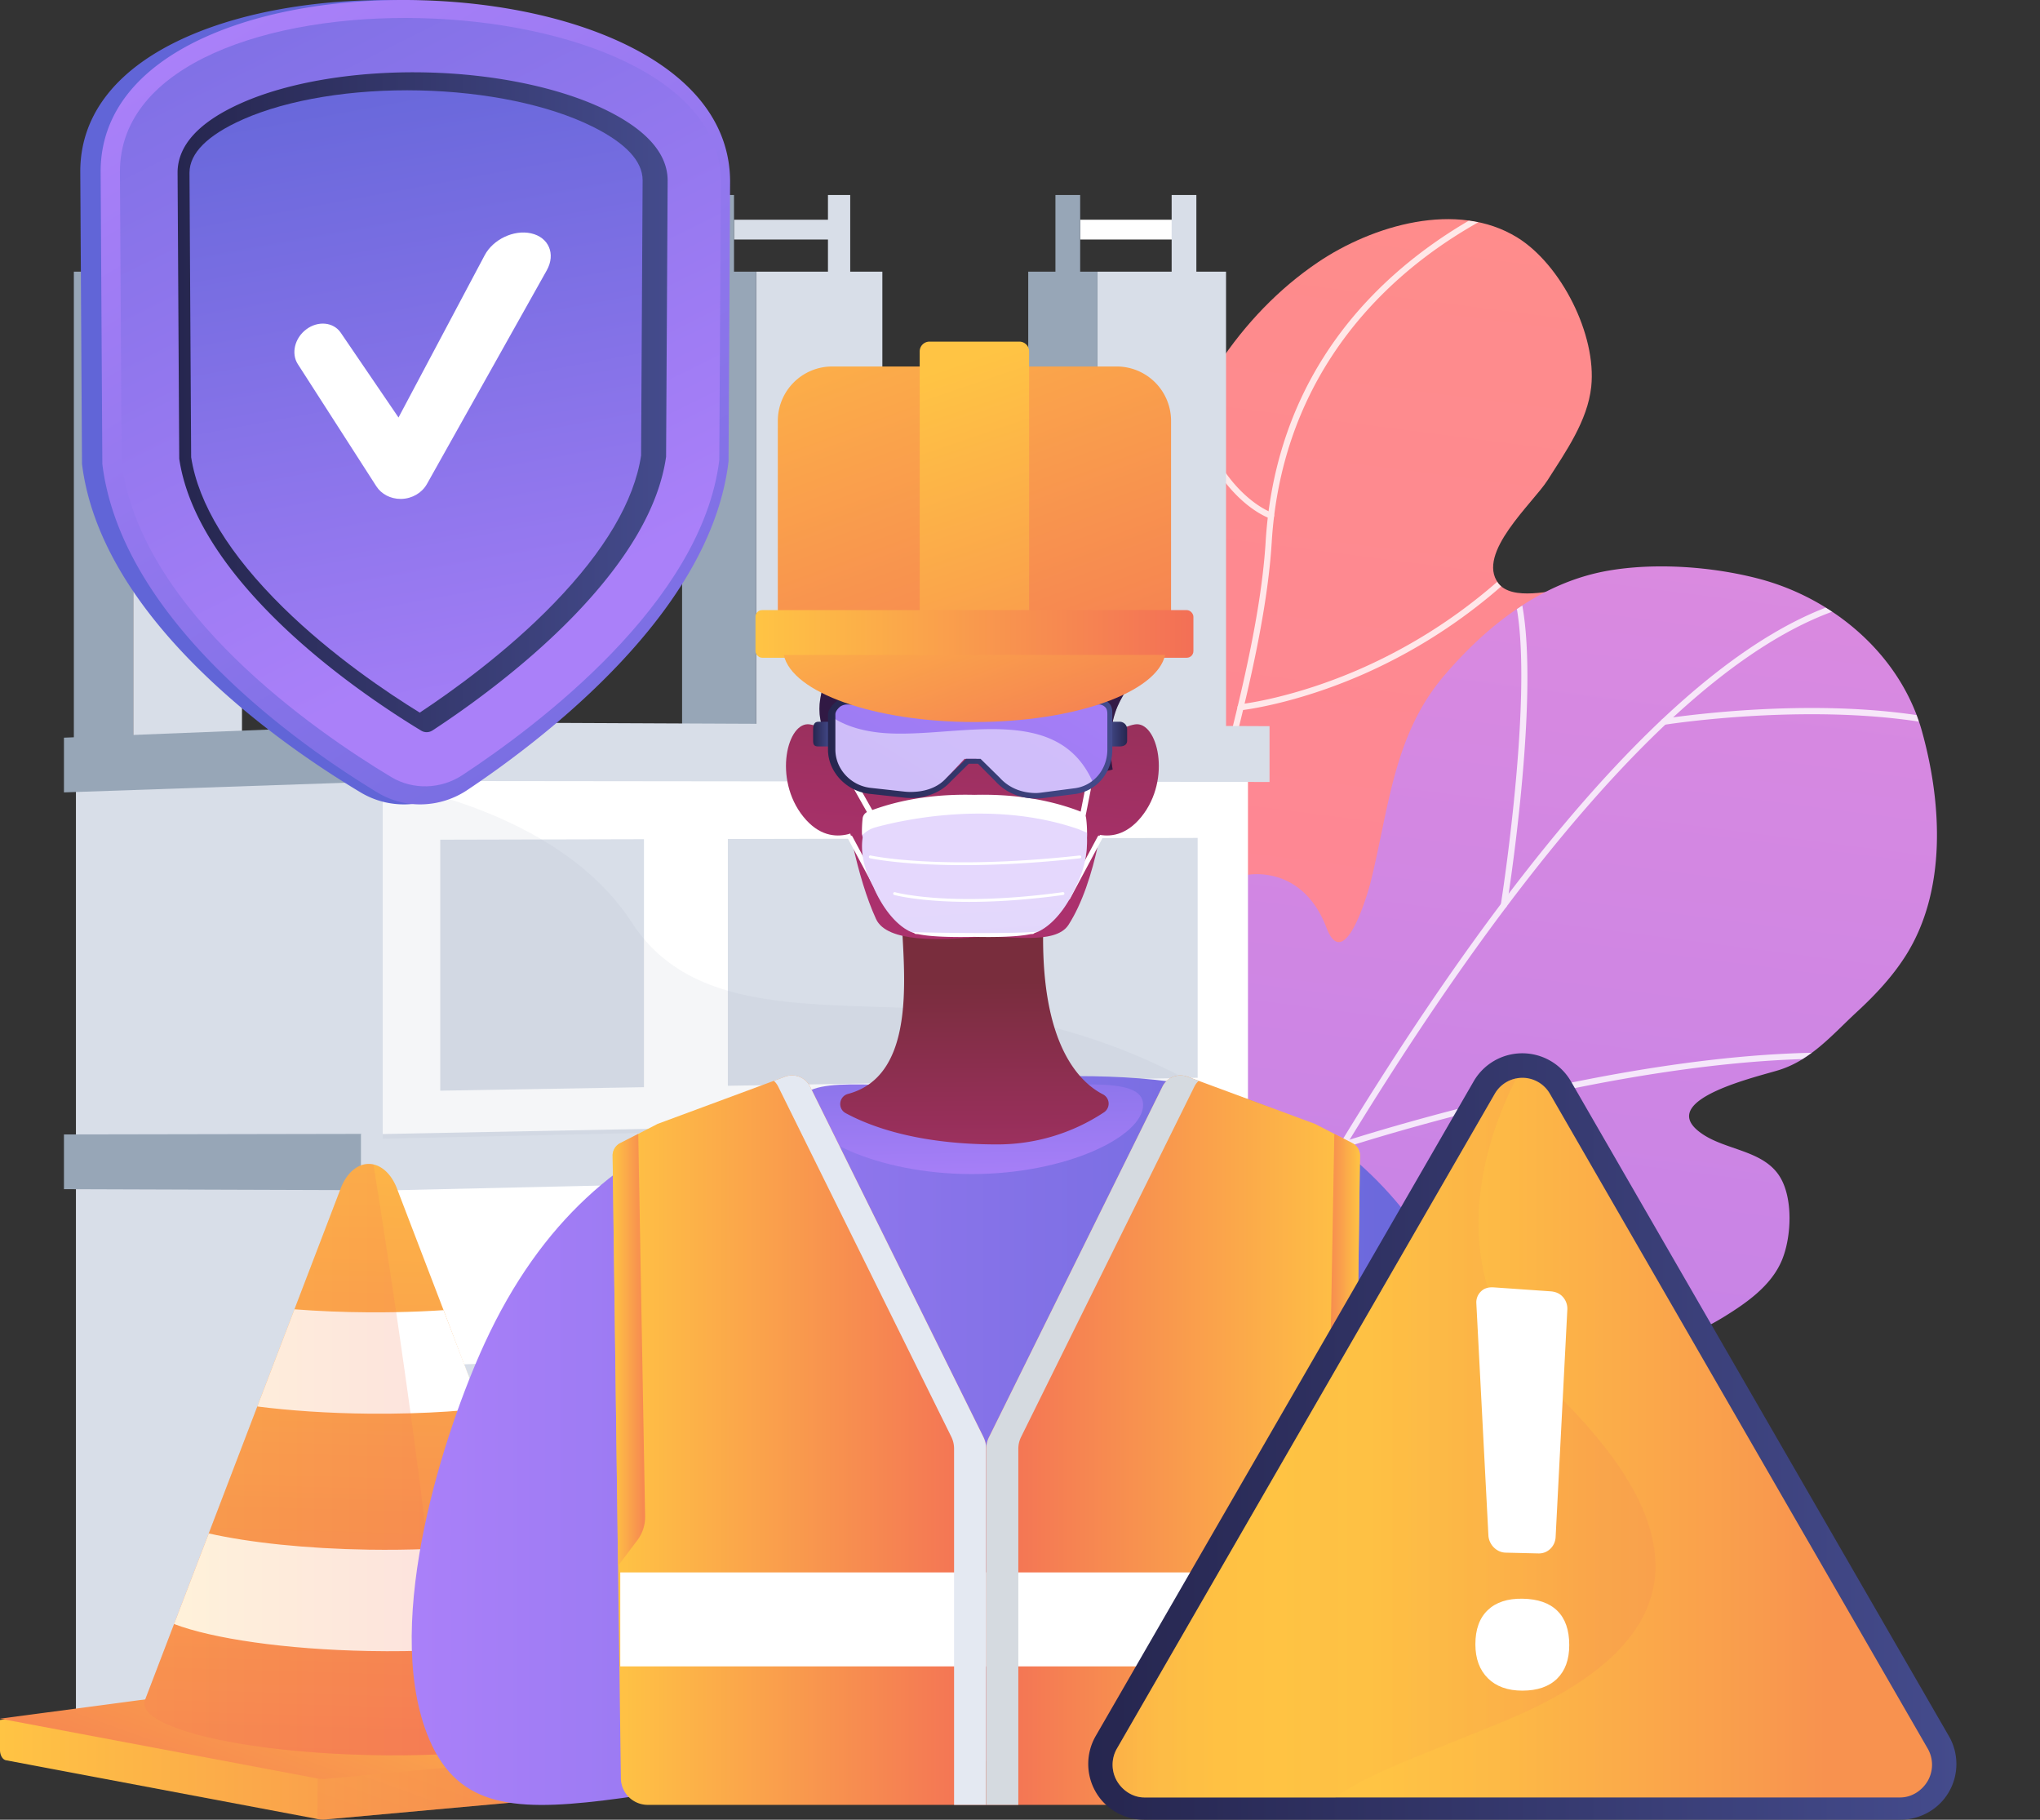 <svg xmlns="http://www.w3.org/2000/svg" xmlns:xlink="http://www.w3.org/1999/xlink" viewBox="0 0 2983.36 2660.73"><rect x="0" y="0" width="2983.36" height="2660.73" fill="#333333" stroke="none"/><defs><style>.cls-1{fill:url(#linear-gradient);}.cls-2{fill:url(#linear-gradient-2);}.cls-3{isolation:isolate;}.cls-4{clip-path:url(#clip-path);}.cls-5{opacity:0.8;}.cls-39,.cls-43,.cls-5{mix-blend-mode:soft-light;}.cls-43,.cls-6{fill:#fff;}.cls-7{clip-path:url(#clip-path-2);}.cls-8{fill:#d8dee8;}.cls-10,.cls-9{fill:#97a6b7;}.cls-10{opacity:0.1;}.cls-10,.cls-15,.cls-18,.cls-31,.cls-34,.cls-36,.cls-51{mix-blend-mode:multiply;}.cls-11{fill:#e4e9f2;}.cls-12{fill:url(#linear-gradient-5);}.cls-13{fill:url(#linear-gradient-6);}.cls-14{fill:url(#linear-gradient-7);}.cls-15,.cls-31,.cls-38,.cls-51{opacity:0.3;}.cls-15{fill:url(#linear-gradient-8);}.cls-16{fill:url(#linear-gradient-9);}.cls-17{fill:url(#linear-gradient-10);}.cls-18{opacity:0.2;fill:url(#linear-gradient-11);}.cls-19{fill:url(#linear-gradient-12);}.cls-20{fill:url(#linear-gradient-13);}.cls-21{fill:url(#linear-gradient-14);}.cls-22{fill:url(#linear-gradient-15);}.cls-23{fill:url(#linear-gradient-16);}.cls-24{fill:url(#linear-gradient-17);}.cls-25{fill:url(#linear-gradient-18);}.cls-26{fill:url(#linear-gradient-19);}.cls-27{fill:url(#linear-gradient-20);}.cls-28{fill:url(#linear-gradient-21);}.cls-29{fill:url(#linear-gradient-22);}.cls-30{fill:url(#linear-gradient-23);}.cls-32{fill:url(#linear-gradient-24);}.cls-33{fill:url(#linear-gradient-25);}.cls-34,.cls-36{opacity:0.7;}.cls-34{fill:url(#linear-gradient-26);}.cls-35{fill:url(#linear-gradient-27);}.cls-36{fill:url(#linear-gradient-28);}.cls-37{fill:#d5dae0;}.cls-38{fill:url(#linear-gradient-29);}.cls-40{fill:url(#linear-gradient-30);}.cls-41{fill:url(#linear-gradient-31);}.cls-42{fill:url(#linear-gradient-32);}.cls-43{opacity:0.5;}.cls-44{fill:url(#linear-gradient-33);}.cls-45{fill:url(#linear-gradient-34);}.cls-46{fill:url(#linear-gradient-35);}.cls-47{fill:url(#linear-gradient-36);}.cls-48{fill:url(#linear-gradient-37);}.cls-49{fill:url(#linear-gradient-38);}.cls-50{fill:url(#linear-gradient-39);}.cls-51{fill:url(#linear-gradient-40);}</style><linearGradient id="linear-gradient" x1="892.01" y1="-867.62" x2="83.44" y2="5392.22" gradientUnits="userSpaceOnUse"><stop offset="0" stop-color="#ff9085"/><stop offset="1" stop-color="#fb6fbb"/></linearGradient><linearGradient id="linear-gradient-2" x1="1132.87" y1="-181.65" x2="531.42" y2="4474.67" gradientUnits="userSpaceOnUse"><stop offset="0" stop-color="#e38ddd"/><stop offset="1" stop-color="#9571f6"/></linearGradient><clipPath id="clip-path" transform="translate(1256.54 447.56)"><path class="cls-1" d="M1067.09,410.26c-9.8.87-19.16,1.88-27.71,2.71-26.52,2.58-84.68,18.68-104.72-7.74-33.06-43.58,50.92-117.5,72.06-150.7,26.15-41.08,58.56-86.81,63.81-136.69,8-75.87-44-178.5-108.11-218.12C874-154.93,750.36-117.74,670.87-64.09,555.72,13.64,474.81,141.84,442,275.75c-35.39,144.34,13.42,293.75-.57,440-22,229.94-347.88-63-284.19,541.64,14.06,133.48,37,279.5,112,393.91,31.1,47.45,93.27,113.37,155.24,109.57,87.87-5.4,83.94-129.7,111.2-187.09,31.86-67.07,87.46-120.07,149.23-159.71,78.58-50.42,169.68-95.51,200.91-190.71,20.28-61.82-10.24-125.48-49.3-173.57C815,1023.33,769.07,993,776,954c5.7-32.39,51.21-56.19,74.95-73.26,73-52.52,144-109.11,208.85-171.4,58.25-55.91,156.77-140.71,148.79-231.56C1202.12,404.64,1126.58,405,1067.09,410.26Z"/></clipPath><clipPath id="clip-path-2" transform="translate(1256.54 447.56)"><path class="cls-2" d="M1554.33,622.14c-30.75-110.79-128.08-194.7-239.44-223.67-67.8-17.64-150.57-23.6-219.72-11.57C997.91,403.83,917.62,467.28,855,540.82c-73.53,86.4-80.41,193.48-106.7,299.85-5.15,20.85-39.14,135.68-64.88,68.38-35.89-93.84-115.94-77.29-116-77.29-62.63,13-110.77,58.94-133.92,116.82C371.73,1103.16,390.85,1304,403.93,1466c6.16,76.22,15.64,152,26.94,227.59a48.22,48.22,0,0,0,84.33,24.26c12.78-14.93,26.16-28.63,38.55-40.68,119.16-116,305.74-133.13,463.17-140.07,91.92-4,167.65-9.89,247.74-59.25,33.28-20.51,69.45-45.7,84.88-83.18,14-33.9,16.67-92-4.35-123.49-26.18-39.27-84.32-36.8-118.93-65.72-55.92-46.74,90.34-79.27,119.8-88.74,47-15.1,78.11-52.55,113.29-85,26.88-24.81,52.15-51.81,71.66-82.88C1590.59,853.87,1583.27,726.45,1554.33,622.14Z"/></clipPath><linearGradient id="linear-gradient-5" x1="987.33" y1="2408.25" x2="1432.48" y2="2408.25" gradientUnits="userSpaceOnUse"><stop offset="0.49" stop-color="#ebeff2"/><stop offset="1" stop-color="#fff"/></linearGradient><linearGradient id="linear-gradient-6" x1="913.72" y1="2495.52" x2="1502.58" y2="2495.52" xlink:href="#linear-gradient-5"/><linearGradient id="linear-gradient-7" x1="-1256.54" y1="2095.8" x2="-115.88" y2="2095.8" gradientUnits="userSpaceOnUse"><stop offset="0" stop-color="#ffc444"/><stop offset="1" stop-color="#f36f56"/></linearGradient><linearGradient id="linear-gradient-8" x1="-404.62" y1="1927.19" x2="-597.41" y2="2458.57" gradientUnits="userSpaceOnUse"><stop offset="0" stop-color="#ffc444"/><stop offset="0.59" stop-color="#f8924f"/><stop offset="1" stop-color="#f36f56"/></linearGradient><linearGradient id="linear-gradient-9" x1="-603.79" y1="1851.38" x2="-808.01" y2="2414.27" xlink:href="#linear-gradient-8"/><linearGradient id="linear-gradient-10" x1="-682.08" y1="1005.96" x2="-723.59" y2="2357.62" xlink:href="#linear-gradient-7"/><linearGradient id="linear-gradient-11" x1="-1045.39" y1="1686.65" x2="-609.77" y2="1686.65" xlink:href="#linear-gradient-7"/><linearGradient id="linear-gradient-12" x1="-125.55" y1="-479.86" x2="-394.42" y2="-221.43" gradientUnits="userSpaceOnUse"><stop offset="0" stop-color="#aa80f9"/><stop offset="1" stop-color="#6165d7"/></linearGradient><linearGradient id="linear-gradient-13" x1="-924.68" y1="-420.97" x2="-10.72" y2="1073.87" xlink:href="#linear-gradient-12"/><linearGradient id="linear-gradient-14" x1="-440.04" y1="430.13" x2="-1182.31" y2="-1062.42" xlink:href="#linear-gradient-12"/><linearGradient id="linear-gradient-15" x1="-996.91" y1="140.58" x2="-280.21" y2="140.58" gradientUnits="userSpaceOnUse"><stop offset="0" stop-color="#26264f"/><stop offset="1" stop-color="#444b8c"/></linearGradient><linearGradient id="linear-gradient-16" x1="-523.46" y1="689.27" x2="-730.39" y2="-438.5" xlink:href="#linear-gradient-12"/><linearGradient id="linear-gradient-17" x1="-654.47" y1="1658.75" x2="1016.49" y2="1658.75" xlink:href="#linear-gradient-12"/><linearGradient id="linear-gradient-18" x1="166.51" y1="1288.89" x2="160.13" y2="900" xlink:href="#linear-gradient-12"/><linearGradient id="linear-gradient-19" x1="169.53" y1="1329.14" x2="167.4" y2="988.97" gradientUnits="userSpaceOnUse"><stop offset="0" stop-color="#ab316d"/><stop offset="1" stop-color="#792d3d"/></linearGradient><linearGradient id="linear-gradient-20" x1="141.32" y1="842.37" x2="196.58" y2="177.21" xlink:href="#linear-gradient-19"/><linearGradient id="linear-gradient-21" x1="-55.5" y1="826.02" x2="-0.25" y2="160.86" xlink:href="#linear-gradient-19"/><linearGradient id="linear-gradient-22" x1="365.12" y1="860.96" x2="420.37" y2="195.8" xlink:href="#linear-gradient-19"/><linearGradient id="linear-gradient-23" x1="126.72" y1="521.67" x2="273.35" y2="66.89" gradientUnits="userSpaceOnUse"><stop offset="0" stop-color="#311944"/><stop offset="1" stop-color="#6b3976"/></linearGradient><linearGradient id="linear-gradient-24" x1="126.73" y1="521.67" x2="273.36" y2="66.9" xlink:href="#linear-gradient-23"/><linearGradient id="linear-gradient-25" x1="-360.62" y1="1658.18" x2="185.71" y2="1658.18" xlink:href="#linear-gradient-7"/><linearGradient id="linear-gradient-26" x1="-360.62" y1="1526.18" x2="-313.11" y2="1526.18" xlink:href="#linear-gradient-7"/><linearGradient id="linear-gradient-27" x1="2150.2" y1="1658.18" x2="2696.78" y2="1658.18" gradientTransform="matrix(-1, 0, 0, 1, 2882.49, 0)" xlink:href="#linear-gradient-7"/><linearGradient id="linear-gradient-28" x1="2150.2" y1="1526.18" x2="2197.71" y2="1526.18" gradientTransform="matrix(-1, 0, 0, 1, 2882.49, 0)" xlink:href="#linear-gradient-7"/><linearGradient id="linear-gradient-29" x1="208.77" y1="1409.44" x2="172.93" y2="848.47" gradientUnits="userSpaceOnUse"><stop offset="0" stop-color="#6165d7"/><stop offset="1" stop-color="#aa80f9"/></linearGradient><linearGradient id="linear-gradient-30" x1="-67.39" y1="625.82" x2="-42.08" y2="625.82" xlink:href="#linear-gradient-15"/><linearGradient id="linear-gradient-31" x1="-153.36" y1="625.82" x2="-124.44" y2="625.82" gradientTransform="matrix(-1, 0, 0, 1, 238.45, 0)" xlink:href="#linear-gradient-15"/><linearGradient id="linear-gradient-32" x1="317.56" y1="367.61" x2="-852.75" y2="2335.48" xlink:href="#linear-gradient-12"/><linearGradient id="linear-gradient-33" x1="-45.7" y1="646.95" x2="370.12" y2="646.95" xlink:href="#linear-gradient-15"/><linearGradient id="linear-gradient-34" x1="1229.42" y1="221.31" x2="1603.92" y2="1230.82" xlink:href="#linear-gradient-7"/><linearGradient id="linear-gradient-35" x1="1369.51" y1="540.77" x2="1656.05" y2="1382.03" xlink:href="#linear-gradient-7"/><linearGradient id="linear-gradient-36" x1="1104.83" y1="926.92" x2="1745.27" y2="926.92" xlink:href="#linear-gradient-7"/><linearGradient id="linear-gradient-37" x1="90.54" y1="300.51" x2="256.53" y2="747.96" xlink:href="#linear-gradient-7"/><linearGradient id="linear-gradient-38" x1="334.94" y1="1652.85" x2="1604.55" y2="1652.85" xlink:href="#linear-gradient-15"/><linearGradient id="linear-gradient-39" x1="370.54" y1="1654.46" x2="1568.95" y2="1654.46" gradientUnits="userSpaceOnUse"><stop offset="0" stop-color="#fcb148"/><stop offset="0.05" stop-color="#fdba46"/><stop offset="0.14" stop-color="#ffc244"/><stop offset="0.32" stop-color="#ffc444"/><stop offset="0.48" stop-color="#fdb946"/><stop offset="0.78" stop-color="#f99c4d"/><stop offset="0.87" stop-color="#f8924f"/><stop offset="1" stop-color="#f8924f"/></linearGradient><linearGradient id="linear-gradient-40" x1="370.54" y1="1654.93" x2="1164.49" y2="1654.93" xlink:href="#linear-gradient-39"/></defs><title>ingenieur</title><g class="cls-3"><g id="Illustration"><path class="cls-1" d="M1067.09,410.26c-9.8.87-19.16,1.88-27.71,2.71-26.52,2.58-84.68,18.68-104.72-7.74-33.06-43.58,50.92-117.5,72.06-150.7,26.15-41.08,58.56-86.81,63.81-136.69,8-75.87-44-178.5-108.11-218.12C874-154.93,750.36-117.74,670.87-64.09,555.72,13.64,474.81,141.84,442,275.75c-35.39,144.34,13.42,293.75-.57,440-22,229.94-347.88-63-284.19,541.64,14.06,133.48,37,279.5,112,393.91,31.1,47.45,93.27,113.37,155.24,109.57,87.87-5.4,83.94-129.7,111.2-187.09,31.86-67.07,87.46-120.07,149.23-159.71,78.58-50.42,169.68-95.51,200.91-190.71,20.28-61.82-10.24-125.48-49.3-173.57C815,1023.33,769.07,993,776,954c5.7-32.39,51.21-56.19,74.95-73.26,73-52.52,144-109.11,208.85-171.4,58.25-55.91,156.77-140.71,148.79-231.56C1202.12,404.64,1126.58,405,1067.09,410.26Z" transform="translate(1256.54 447.56)"/><g class="cls-4"><g class="cls-5"><path class="cls-6" d="M598.81,1918.86a4.42,4.42,0,0,1-2.58-.83c-150-107.12-220.56-270.69-215.78-500,4.16-199.94,62.77-416.89,119.45-626.69C544.53,626.09,586.69,470,594.37,344.69c6.15-100.43,34.82-191.52,85.23-270.76C719.91,10.57,774.12-45.35,840.71-92.29c113.28-79.83,224.85-106.33,226-106.59a4.46,4.46,0,0,1,5.35,3.34,4.47,4.47,0,0,1-3.34,5.35c-1.1.25-111.23,26.45-223.1,105.37C742.61-12.16,617,121.42,603.27,345.23c-7.73,126.25-50,282.73-94.76,448.4C397,1206.5,270.56,1674.45,601.41,1910.77a4.46,4.46,0,0,1-2.6,8.09Z" transform="translate(1256.54 447.56)"/><path class="cls-6" d="M602.36,310.79a4.36,4.36,0,0,1-1.37-.22c-1.2-.39-29.74-9.9-61-47-28.48-33.85-64.71-98.31-75.57-213.08a4.46,4.46,0,0,1,8.88-.84c10.59,112,45.56,174.71,73,207.6C576,292.69,603.46,302,603.74,302.08a4.47,4.47,0,0,1-1.38,8.71Z" transform="translate(1256.54 447.56)"/><path class="cls-6" d="M557.76,591a4.46,4.46,0,0,1-.44-8.9c.76-.07,77.26-8.3,177.51-52.54a782.13,782.13,0,0,0,329.17-274,4.46,4.46,0,0,1,7.36,5A791.18,791.18,0,0,1,738.1,537.89C636.62,582.61,559,590.92,558.22,591Z" transform="translate(1256.54 447.56)"/><path class="cls-6" d="M396.81,1274.78a4.51,4.51,0,0,1-1.48-.25c-3.11-1.1-76.75-27.67-137.6-102.11-35.75-43.74-59.41-94.92-70.34-152.12C173.77,949,180,868.17,206,780a4.46,4.46,0,0,1,8.56,2.52c-57.74,196-4.78,317,49.81,383.91,59.24,72.66,133.18,99.4,133.92,99.67a4.46,4.46,0,0,1-1.48,8.66Z" transform="translate(1256.54 447.56)"/><path class="cls-6" d="M422.75,1124.29a4.46,4.46,0,0,1-.58-8.88c3.57-.47,357.54-48.55,444.28-182.49a4.45,4.45,0,1,1,7.48,4.84c-37.46,57.85-124.79,106.83-259.55,145.58-99.92,28.73-190.14,40.8-191,40.91A4,4,0,0,1,422.75,1124.29Z" transform="translate(1256.54 447.56)"/></g></g><path class="cls-2" d="M1554.33,622.14c-30.75-110.79-128.08-194.7-239.44-223.67-67.8-17.64-150.57-23.6-219.72-11.57C997.91,403.83,917.62,467.28,855,540.82c-73.53,86.4-80.41,193.48-106.7,299.85-5.15,20.85-39.14,135.68-64.88,68.38-35.89-93.84-115.94-77.29-116-77.29-62.63,13-110.77,58.94-133.92,116.82C371.73,1103.16,390.85,1304,403.93,1466c6.16,76.22,15.64,152,26.94,227.59a48.22,48.22,0,0,0,84.33,24.26c12.78-14.93,26.16-28.63,38.55-40.68,119.16-116,305.74-133.13,463.17-140.07,91.92-4,167.65-9.89,247.74-59.25,33.28-20.51,69.45-45.7,84.88-83.18,14-33.9,16.67-92-4.35-123.49-26.18-39.27-84.32-36.8-118.93-65.72-55.92-46.74,90.34-79.27,119.8-88.74,47-15.1,78.11-52.55,113.29-85,26.88-24.81,52.15-51.81,71.66-82.88C1590.59,853.87,1583.27,726.45,1554.33,622.14Z" transform="translate(1256.54 447.56)"/><g class="cls-7"><g class="cls-5"><path class="cls-6" d="M412.41,1772.63a4.45,4.45,0,0,1-4-6.36c1.47-3.11,149-314.88,352.65-634.42C880.69,944.09,996,790.39,1103.87,675c135.2-144.65,259.08-229.26,368.22-251.47a4.45,4.45,0,1,1,1.78,8.73c-107.29,21.84-229.58,105.56-363.49,248.83-107.45,115-222.46,268.24-341.83,455.55C565.22,1455.71,417.91,1767,416.45,1770.08A4.46,4.46,0,0,1,412.41,1772.63Z" transform="translate(1256.54 447.56)"/><path class="cls-6" d="M942.7,880.45a4.34,4.34,0,0,1-.71-.06,4.46,4.46,0,0,1-3.7-5.11c.67-4.2,66.38-421.27,1.14-491.64a4.46,4.46,0,1,1,6.54-6.06c68.16,73.53,3.9,481.77,1.13,499.11A4.47,4.47,0,0,1,942.7,880.45Z" transform="translate(1256.54 447.56)"/><path class="cls-6" d="M1722.36,664.51a4.44,4.44,0,0,1-2.36-.68c-174.9-109.31-538.76-52.23-542.42-51.64a4.46,4.46,0,0,1-1.42-8.8c.92-.15,93.43-14.87,206.54-15.73,104.66-.82,249,10.46,342,68.61a4.46,4.46,0,0,1-2.37,8.24Z" transform="translate(1256.54 447.56)"/><path class="cls-6" d="M559.2,1487.89a4.47,4.47,0,0,1-4.34-5.47c47.73-206.29-131.26-507.05-133.07-510.06a4.46,4.46,0,1,1,7.64-4.6c.46.76,46.22,77.23,85.39,178.46,36.25,93.68,74.13,228.4,48.72,338.21A4.46,4.46,0,0,1,559.2,1487.89Z" transform="translate(1256.54 447.56)"/><path class="cls-6" d="M707.19,1231.2a4.46,4.46,0,0,1-1.4-8.69c1.6-.53,162.17-53.19,356.63-91.34,179.81-35.27,426.26-65,579.26-6.26a4.46,4.46,0,1,1-3.19,8.32c-151-58-395.7-28.36-574.35,6.69-193.92,38-354,90.53-355.55,91.06A4.59,4.59,0,0,1,707.19,1231.2Z" transform="translate(1256.54 447.56)"/></g></g><rect class="cls-6" x="509.37" y="321.29" width="191.64" height="28.93"/><rect class="cls-6" x="158.64" y="321.29" width="148.25" height="28.93"/><rect class="cls-8" x="1073.44" y="321.29" width="151.86" height="28.93"/><rect class="cls-6" x="1579.65" y="321.29" width="151.86" height="28.93"/><rect class="cls-8" x="556.38" y="397.22" width="191.64" height="748.48"/><rect class="cls-9" x="455.13" y="397.22" width="101.24" height="748.48"/><rect class="cls-9" x="498.52" y="285.13" width="32.54" height="155.48"/><rect class="cls-8" x="668.47" y="285.13" width="32.54" height="155.48"/><rect class="cls-8" x="1604.97" y="397.22" width="188.02" height="748.48"/><rect class="cls-9" x="1503.72" y="397.22" width="101.24" height="748.48"/><rect class="cls-9" x="1543.5" y="285.13" width="36.16" height="155.48"/><rect class="cls-8" x="1713.44" y="285.13" width="36.16" height="155.48"/><rect class="cls-8" x="1105.98" y="397.22" width="184.41" height="748.48"/><rect class="cls-9" x="997.51" y="397.22" width="108.47" height="748.48"/><rect class="cls-9" x="1040.9" y="285.13" width="32.54" height="155.48"/><rect class="cls-8" x="1210.84" y="285.13" width="32.54" height="155.48"/><rect class="cls-8" x="194.79" y="397.22" width="159.1" height="748.48"/><rect class="cls-9" x="108.01" y="397.22" width="86.78" height="748.48"/><rect class="cls-9" x="144.17" y="285.13" width="28.93" height="155.48"/><rect class="cls-8" x="285.19" y="285.13" width="36.16" height="155.48"/><polygon class="cls-8" points="573.72 2545.19 111.04 2503.13 111.04 1115.81 573.72 1091.45 573.72 2545.19"/><polygon class="cls-9" points="528.15 1143.7 93.52 1158.63 93.52 1078.61 528.15 1061.42 528.15 1143.7"/><polygon class="cls-9" points="528.15 1740.22 93.52 1738.77 93.52 1658.75 528.15 1657.95 528.15 1740.22"/><polygon class="cls-6" points="1825.06 2496.45 559.7 2545.97 559.7 1082.62 1825.06 1107.03 1825.06 2496.45"/><polygon class="cls-8" points="1856.6 1143.37 528.15 1141.89 528.15 1055.75 1856.6 1061.79 1856.6 1143.37"/><polygon class="cls-8" points="1856.6 1711.18 528.15 1741.44 528.15 1658.75 1856.6 1632.86 1856.6 1711.18"/><polygon class="cls-8" points="1856.6 2474.79 528.15 2547.74 528.15 2533.95 1856.6 2461.74 1856.6 2474.79"/><polygon class="cls-8" points="941.76 1589.67 643.83 1594.75 643.83 1227.8 941.76 1227.08 941.76 1589.67"/><polygon class="cls-8" points="1351.86 1582.71 1064.44 1587.59 1064.44 1226.79 1351.86 1226.15 1351.86 1582.71"/><polygon class="cls-8" points="1751.45 1575.9 1471.04 1580.64 1471.04 1225.83 1751.45 1225.19 1751.45 1575.9"/><polygon class="cls-8" points="941.76 2345.37 643.83 2359.51 643.83 1995.99 941.76 1986.16 941.76 2345.37"/><polygon class="cls-8" points="1751.45 2306.82 1471.04 2320.11 1471.04 1968.61 1751.45 1959.38 1751.45 2306.82"/><path class="cls-10" d="M-696.84,697.82S-442,732.13-332.3,901.64c108.77,168,354.2,97.71,568,141.66,210.1,43.19,335.23,145.84,335.23,145.84l-1267.78,28.31Z" transform="translate(1256.54 447.56)"/><path class="cls-10" d="M-696.84,1565.27S-442,1590.9-332.3,1756.69c108.77,164.32,354.2,85.65,568,122.33,210.1,36,335.23,134.44,335.23,134.44L-696.84,2084.9Z" transform="translate(1256.54 447.56)"/><polygon class="cls-11" points="1351.86 2422.48 1064.44 2437.33 1064.44 1914.67 1351.86 1905.96 1351.86 2422.48"/><polygon class="cls-8" points="1397.43 1931.2 1022.38 1942.96 1022.38 1868.65 1397.43 1858.03 1397.43 1931.2"/><polygon class="cls-12" points="1432.48 2418.39 987.33 2441.3 987.33 2397.32 1432.48 2375.21 1432.48 2418.39"/><polygon class="cls-8" points="1474.54 2459.2 938.26 2487.89 938.26 2443.83 1474.54 2416.09 1474.54 2459.2"/><polygon class="cls-13" points="1502.59 2500.79 913.72 2533.31 913.72 2489.2 1502.59 2457.73 1502.59 2500.79"/><path class="cls-14" d="M-115.88,2091.67v41.61c0,10.65-5.47,19.45-12.7,20.41l-649.14,58.83a46.33,46.33,0,0,1-14.44-.29c-1.25-.23-2.5-.49-3.75-.8l-452.28-85.26c-4.81-1.24-8.35-7.53-8.35-14.84v-44l479.88-59.48,61.77-29.24,61.42,8.85,36.27-7,82.9,24.13Z" transform="translate(1256.54 447.56)"/><path class="cls-15" d="M-115.88,2091.67v41.61c0,10.65-5.47,19.45-12.7,20.41l-649.11,58.83a46.12,46.12,0,0,1-14.41-.3V1988.1l77.24-9.45,61.41,8.85,36.26-7,82.89,24.13Z" transform="translate(1256.54 447.56)"/><path class="cls-16" d="M-617.2,1980.55l-639.34,84.87,461.15,86.86a44.6,44.6,0,0,0,17.16,1l662.35-61.61Z" transform="translate(1256.54 447.56)"/><path class="cls-17" d="M-382.83,2057.2c0,30.45-95.82,54.12-228.1,60.27-33.39,1.54-69.08,2-106.12,1.11-182.05-4.2-328.34-38.06-328.34-75.56a10.15,10.15,0,0,1,.25-2.69h-.25l.76-1.8a9.76,9.76,0,0,1,.68-1.75l42-109.76,50.71-132.45,71-185.62,54.34-142.09,67.61-176.68c8.45-22.12,24.13-35.88,41.07-35.88a30.26,30.26,0,0,1,6.79.75c14.3,3.12,27.06,16,34.4,35.17l68.18,177.92,54.44,144,71.84,189.34v0l51.58,136v0l.82.08,43,110.56C-384.37,2051.16-382.83,2054.18-382.83,2057.2Z" transform="translate(1256.54 447.56)"/><path class="cls-6" d="M-429.18,1937.65c-41.45,13.85-107.71,23.82-187,27.53-32,1.51-65.79,2-101,1.32-122.32-2.32-228.37-18.06-284.82-39.46l50.76-132.46c59.39,13.36,142.16,22.36,234.16,23.75,29.75.45,58.74.06,86.34-1,58.1-2.3,109.32-7.87,149.67-15.79l51.14,136v0Z" transform="translate(1256.54 447.56)"/><path class="cls-6" d="M-552.8,1612.1c-31.64,3.42-66.42,5.74-103.31,6.79-19.77.59-40.14.78-60.94.58-59.54-.58-115.22-4.39-163.2-10.52l54.34-142.1c34,2.69,70.65,4.22,108.86,4.44q20.25.12,39.86-.27c24-.45,47.17-1.41,69.33-2.89Z" transform="translate(1256.54 447.56)"/><path class="cls-18" d="M-610.93,2117.47c-33.39,1.54-69.08,2-106.12,1.11-182.05-4.2-328.34-38.06-328.34-75.56a10.15,10.15,0,0,1,.25-2.69h-.25l.76-1.8a9.76,9.76,0,0,1,.68-1.75l42-109.76,50.71-132.45,71-185.62,54.34-142.09,67.61-176.68c8.45-22.12,24.13-35.88,41.07-35.88a30.26,30.26,0,0,1,6.79.75c7.22,45,19.58,123.46,33.25,216,6.85,46.57,14,96.72,21.08,147.87C-647,1685-638.25,1753-630.79,1817.28c6.09,52.71,11.29,103,15,147.9C-610.44,2030.2-608.22,2084-610.93,2117.47Z" transform="translate(1256.54 447.56)"/><path class="cls-19" d="M-662,728.54a123,123,0,0,1-66.89-17.3c-61.05-36.6-151.27-97-232.43-176.16-103-100.39-162.16-202.44-175.1-302.66l-.21-1.57-2.51-427.59c0-84.51,55.12-153.11,158.6-198.18,85.5-37.24,198.82-55.69,318.54-52.23,118.32,3.43,227.81,27.84,308.85,68.52,96.33,48.36,146.88,116.31,146.88,196.89l-2.29,408.57-.19,1.5c-11.83,96-66.27,195.15-162.5,295.46C-448.46,604.24-535.68,668-595.57,707.5A127.38,127.38,0,0,1-662,728.54Z" transform="translate(1256.54 447.56)"/><path class="cls-20" d="M-638.55,728.54a120.12,120.12,0,0,1-66-17.3c-60.24-36.6-149.26-97-229.35-176.16-101.63-100.39-160-202.44-172.79-302.66l-.2-1.57-2.48-427.59c0-84.51,54.39-153.11,156.5-198.18,84.37-37.24,196.2-55.69,314.33-52.23,116.76,3.43,224.8,27.84,304.77,68.52,95.06,48.36,144.94,116.31,144.94,196.89l-2.26,408.57-.19,1.5c-11.67,96-65.39,195.15-160.35,295.46C-427.8,604.24-513.86,668-573,707.5A124.53,124.53,0,0,1-638.55,728.54Z" transform="translate(1256.54 447.56)"/><path class="cls-21" d="M-1081.15-196.44l2.49,425.44c28,217.07,283.11,392.81,394.22,459.59,31.83,19.12,72.52,18,104.13-2.81C-471.53,614.2-230.39,434-204.63,225.28l2.29-407.44C-202.34-484.46-1081.15-512.09-1081.15-196.44Z" transform="translate(1256.54 447.56)"/><path class="cls-22" d="M-632.24,623a15.18,15.18,0,0,1-8.24-2.18C-686.22,593.13-774.91,535.1-852,459.32c-83.34-81.86-131.4-161.44-142.42-236.19l-2.44-418.39c.1-40.14,31.88-74.5,94.17-102,69.54-30.69,168.29-46.8,270.5-44.37,101.18,2.4,197.06,22.77,263.48,55.73,58.75,29.15,88.45,63.52,88.55,102.28l-2.28,403.9c-10.29,72.33-55.4,150.31-134.6,232.28C-491.56,529.64-578.55,590.73-624,620.45A15.74,15.74,0,0,1-632.24,623Z" transform="translate(1256.54 447.56)"/><path class="cls-23" d="M-642.68,594.41C-688.88,566-771,511-842.71,440.47-921,363.4-966.35,289.44-977,221l-2.43-416c.08-28.7,26.46-55,78.22-78,65.88-29.16,160.26-44.53,258.53-42.33,97.32,2.19,189.06,21.41,252.1,52.6,49,24.24,73.76,50.67,73.83,78.67L-319,218.45c-10,66.39-52.75,139-127.5,216.23C-515.92,506.38-596.69,564-642.68,594.41Z" transform="translate(1256.54 447.56)"/><path class="cls-6" d="M-670.71,281.94c-14.68,0-28.1-7-35.48-18.5L-821,84.85c-10-15.48-4.6-38,12.15-50.68,17.1-13,39.87-11,50.63,4.74l84.49,124L-547.69-74.42c12.23-23,42.32-37.53,67.63-32,26,5.71,36.56,30.17,23.09,54.19L-632.2,260.19c-7.26,12.93-21.51,21.23-37,21.73Z" transform="translate(1256.54 447.56)"/><path class="cls-24" d="M-632.2,2087.24c-64.75-168.62,26.63-444.94,84.2-570.19,167.79-365,476.07-377.37,728.82-387.49C429.09,1119.62,668.76,1110,844.16,1390c114.58,182.91,219.95,518.48,149.68,697.21-73.9,188-279.12,42.3-767.16,39.72C-310.11,2124.13-551.35,2297.77-632.2,2087.24Z" transform="translate(1256.54 447.56)"/><path class="cls-25" d="M415.17,1168c0,46-112.22,101.12-250.65,101.12S-86.12,1213.93-86.12,1168s112.22-25.42,250.64-25.42S415.17,1122,415.17,1168Z" transform="translate(1256.54 447.56)"/><path class="cls-26" d="M72.36,847.36c-38.11,0,49.86,267.78-88.69,304.55-13.4,3.56-15.6,21.57-3.41,28.17,37.19,20.15,106.85,45.69,221.11,45.69a282,282,0,0,0,156.7-47,15.24,15.24,0,0,0-1.64-26.21c-42.71-22-102-92-84.31-298.4Z" transform="translate(1256.54 447.56)"/><path class="cls-27" d="M-43.42,526.3c.57,3.36,12.09,247.79,68,369.86,16,35,95.57,30.84,147.05,26.62,44.71-3.67,114.8,12.65,134.54-18.21C385.49,780.46,372,473.07,372,473.07S331.38,370.8,164.65,373.6-43.42,526.3-43.42,526.3Z" transform="translate(1256.54 447.56)"/><path class="cls-28" d="M-4.41,657.58S-39.29,617-72.15,611.64s-54.28,79.72-9.44,135.11,96.66,9.46,96.66,9.46Z" transform="translate(1256.54 447.56)"/><path class="cls-29" d="M335.47,657.58s34.88-40.54,67.75-45.94,54.27,79.72,9.44,135.11S316,756.21,316,756.21Z" transform="translate(1256.54 447.56)"/><path class="cls-30" d="M-31.71,654.53c4.39,8.06,9.42,15.56,12.82,14.67,14.09-3.67-40.27-141,9.8-189.13,25.89-24.86,55.05-2.2,161.11-7,106.81-4.84,134.13-30.39,166.42-10.82,29.41,17.84,55.73,68.75,33.92,219.56l18.22-4.2c-8.18-49.4.74-80.57,10.95-100.21,7.44-14.33,20.92-32.81,19.87-59.5-.65-16.55-6.13-17.29-7-30.84-2.64-39.72,42.68-50.41,44.86-89.65,1.69-30.2-24.37-37.07-19.61-68.64,4.05-26.85,24.4-31.87,21.18-51.27-3.47-20.94-30.73-36.52-49.87-41.95-19.51-5.54-26.57.61-38-7.28-18.48-12.76-9.6-35.4-23-43.8-23.8-15-71.1,44.8-101.68,29.92-18.51-9-11.38-35.89-27.77-42.42-31.66-12.6-87.61,76.11-110.12,64.33-10.77-5.64-.38-27.24-15.49-43.15-17.75-18.68-60.35-18.65-79.77,1.12-18.11,18.43-2.74,40.45-21.9,63.8C-44,279-63.87,270.41-83.29,287.21c-33,28.55-21.51,93.14-17.41,116.19,14.11,79.36,58.05,95.41,48.18,149.52-2.52,13.84-8.39,29.24-4.2,51.84C-52.61,626.93-41.11,643.65-31.71,654.53Z" transform="translate(1256.54 447.56)"/><g class="cls-31"><path class="cls-32" d="M374.12,483.14c-3.9-39,26.33-57.17,21.25-85-4.07-22.36-29.37-42.46-53.12-46.75-50.68-9.16-83.49,65.46-133.89,57.38-39-6.26-34.64-53.33-78.63-72.26C60,306.5-13,398-59.4,372.63c-13.93-7.61-28-27.18-29-80.27-26.58,30.53-16.15,89.29-12.28,111,14.11,79.36,58.05,95.41,48.18,149.52-2.52,13.84-8.39,29.24-4.2,51.84,4.11,22.17,15.61,38.89,25,49.77,4.39,8.06,9.42,15.56,12.82,14.67,14.09-3.67-40.27-141,9.8-189.13,25.89-24.86,55.06-2.2,161.11-7,106.81-4.84,134.13-30.39,166.42-10.82,29.41,17.84,55.73,68.75,33.92,219.56l18.22-4.2c-8.18-49.4.74-80.57,10.95-100.21,3.07-5.9,7.15-12.53,10.83-20.13A179.81,179.81,0,0,0,384.75,515C379.32,497.43,375.38,495.69,374.12,483.14Z" transform="translate(1256.54 447.56)"/></g><path class="cls-33" d="M185.71,1671.06v520.41h-495a39.3,39.3,0,0,1-39.27-38.77L-352.69,1842l-7.93-599.79A20.29,20.29,0,0,1-349.69,1224l26.53-13.64,28.3-14.58,186.45-69.06a29.38,29.38,0,0,1,36.53,14.54l253.55,512.39A39.31,39.31,0,0,1,185.71,1671.06Z" transform="translate(1256.54 447.56)"/><path class="cls-34" d="M-313.12,1769.73a56,56,0,0,1-11.23,34.62L-352.69,1842l-7.93-599.79A20.29,20.29,0,0,1-349.69,1224l26.53-13.64Z" transform="translate(1256.54 447.56)"/><rect class="cls-6" x="907.11" y="2299.15" width="535.14" height="137.4"/><path class="cls-11" d="M181.66,1653.63-71.88,1141.24a29.37,29.37,0,0,0-36.53-14.52l-16.37,6.06a29.39,29.39,0,0,1,6.31,8.46l253.33,512.39a39.22,39.22,0,0,1,3.85,17.42v520.42h47V1671.05A39.28,39.28,0,0,0,181.66,1653.63Z" transform="translate(1256.54 447.56)"/><path class="cls-35" d="M185.71,1671.06v520.41H681a39.31,39.31,0,0,0,39.28-38.77l4.1-310.69,7.93-599.79A20.27,20.27,0,0,0,721.36,1224l-26.52-13.64-28.31-14.58-186.45-69.06a29.38,29.38,0,0,0-36.53,14.54L189.88,1653.65A39.29,39.29,0,0,0,185.71,1671.06Z" transform="translate(1256.54 447.56)"/><path class="cls-36" d="M684.79,1769.73A56,56,0,0,0,696,1804.35L724.36,1842l7.93-599.79A20.27,20.27,0,0,0,721.36,1224l-26.52-13.64Z" transform="translate(1256.54 447.56)"/><rect class="cls-6" x="1442.25" y="2299.15" width="538.76" height="137.4"/><path class="cls-37" d="M189.89,1653.63l253.6-512.39a29.41,29.41,0,0,1,36.56-14.52l16.39,6.06a29.36,29.36,0,0,0-6.3,8.46L236.69,1653.63a39.2,39.2,0,0,0-4,17.42v520.42h-47V1671.05A39.41,39.41,0,0,1,189.89,1653.63Z" transform="translate(1256.54 447.56)"/><path class="cls-6" d="M-9.93,775.53a2.72,2.72,0,0,0-3.67-1.11l-1.59.86A2.71,2.71,0,0,0-16.3,779l46.92,87.67a2.72,2.72,0,0,0,3.67,1.11l1.59-.86A2.71,2.71,0,0,0,37,863.2Z" transform="translate(1256.54 447.56)"/><path class="cls-6" d="M354.08,775.28l-1.6-.86a2.72,2.72,0,0,0-3.67,1.11L301.89,863.2a2.71,2.71,0,0,0,1.11,3.67l1.59.86a2.73,2.73,0,0,0,3.68-1.11L355.19,779A2.72,2.72,0,0,0,354.08,775.28Z" transform="translate(1256.54 447.56)"/><path class="cls-6" d="M333.24,771.72c0,1.92-.07,3.83-.15,5.71A144.17,144.17,0,0,1,316.64,849c-13.59,31.2-33.88,55.53-54.34,65.33a4.64,4.64,0,0,1-.87.37,53.34,53.34,0,0,1-5,2c-1.26.87-2,1.34-2,1.34l-4.09.29c-18.84,4-50.91,4.63-82.08,4-31.17.62-63.24,0-82.08-4l-4.08-.29s-.76-.47-2-1.34c-1.15-.4-2.31-.83-3.47-1.34-.79-.32-1.62-.65-2.42-1-20.46-9.8-40-34.13-53.55-65.33-10.27-19.89-19.27-43.86-15.66-71.6v-.72a12.07,12.07,0,0,0-.58-2.93A8.25,8.25,0,0,1,4,771.72,176.79,176.79,0,0,1,5,749a11.85,11.85,0,0,1,7.41-9.62c52.21-20.4,106.92-26,156-24.73,49-1.23,103.77,4.33,156,24.73A12,12,0,0,1,331.9,749a176.05,176.05,0,0,1,1.3,21C333.24,770.53,333.24,771.14,333.24,771.72Z" transform="translate(1256.54 447.56)"/><path class="cls-38" d="M333.24,771.72c0,1.92-.07,3.83-.15,5.71A144.17,144.17,0,0,1,316.64,849c-13.59,31.2-33.88,55.53-54.34,65.33a4.64,4.64,0,0,1-.87.37c-40.25,3.29-134.18,1.91-184.88.68-.79-.32-1.62-.65-2.42-1-20.46-9.8-40-34.13-53.55-65.33-10.27-19.89-19.27-43.86-15.66-71.6v-.72c0-.8-.76-1.59-.72-2.39,0,0-.29-.07-.29-.11l.43-.43a41.83,41.83,0,0,1,19.31-11.61c35-9.65,169.73-41.36,296.72,2.53L333.2,770C333.24,770.53,333.24,771.14,333.24,771.72Z" transform="translate(1256.54 447.56)"/><g class="cls-39"><path class="cls-6" d="M152,817.42c-90.46,0-135.57-9.93-136.23-10.08a2.08,2.08,0,0,1-1.56-2.48,2.06,2.06,0,0,1,2.48-1.55c1,.23,101.84,22.37,305.85,0a2.07,2.07,0,0,1,.45,4.11C254.49,814.91,197.52,817.42,152,817.42Z" transform="translate(1256.54 447.56)"/></g><g class="cls-39"><path class="cls-6" d="M160.85,871.13c-72.8,0-109.12-10-109.66-10.11a2.06,2.06,0,1,1,1.13-4c.8.22,81.72,22.32,245.4-.06a2.06,2.06,0,1,1,.56,4.09C243.21,868.61,197.43,871.13,160.85,871.13Z" transform="translate(1256.54 447.56)"/></g><path class="cls-6" d="M17.29,746.18a4.14,4.14,0,0,1-3.6-2.1L-42.1,645.22a4.14,4.14,0,0,1,1.57-5.63,4.14,4.14,0,0,1,5.63,1.57L20.89,740a4.13,4.13,0,0,1-3.6,6.16Z" transform="translate(1256.54 447.56)"/><path class="cls-6" d="M325.48,756.57a4.43,4.43,0,0,1-.8-.08,4.13,4.13,0,0,1-3.26-4.85l22-111.37a4.13,4.13,0,1,1,8.11,1.6l-22,111.37A4.13,4.13,0,0,1,325.48,756.57Z" transform="translate(1256.54 447.56)"/><path class="cls-40" d="M-59.66,607.74c-6.11,0-7.73,4.81-7.73,10.93v16.75c0,6.12,1.62,8.48,7.73,8.48h17.58V607.74Z" transform="translate(1256.54 447.56)"/><path class="cls-41" d="M380.67,607.74a11,11,0,0,1,11.15,10.93v16.75c0,6.12-5,8.48-11.15,8.48H362.89V607.74Z" transform="translate(1256.54 447.56)"/><path class="cls-42" d="M366.5,597.18v51.26a61.12,61.12,0,0,1-54.41,60.29l-48.15,5.41c-24.64,2.76-49.1-5.27-65.74-23.64L171.31,662H154L127.18,690.5c-16.64,18.37-41.06,27-65.7,24.27l-48.86-5.72c-30.69-3.46-54.7-29.71-54.7-60.61V597.18c0-5.19,2.92-10.16,6.68-13.75A19.71,19.71,0,0,1-21,578.2L162.47,586l183.4-7.78a19.71,19.71,0,0,1,14.36,5.23A19.4,19.4,0,0,1,366.5,597.18Z" transform="translate(1256.54 447.56)"/><path class="cls-43" d="M341.91,696.72a60.42,60.42,0,0,1-30,12l-48.07,5.41c-24.64,2.76-49.06-5.27-65.7-23.64L171.31,662H154L127.18,690.5c-16.64,18.37-41.06,27-65.7,24.27l-48.86-5.72c-30.69-3.46-54.7-29.71-54.7-60.61V599.3C-24,612.18,4,623.2,46.59,624.88,151.06,629,291.69,581.4,341.91,696.72Z" transform="translate(1256.54 447.56)"/><path class="cls-44" d="M258.84,720.05c-23.41,0-44.55-8.6-59.55-25.21l-25.48-25.63H160.14L134,695c-14.26,15.8-35.28,24.31-59,24.31a96.86,96.86,0,0,1-10.72-.74l-49.6-5.46c-33.59-3.77-60.35-32.2-60.35-64.64V597.18c0-5.4,3.47-10.91,9.67-16.85,5-4.75,13.57-6.72,19.39-6.47l183.16,7.81L350,573.84c5.67,0,10.47,2.07,15.09,6.49,5,4.82,5.05,11.11,5.05,16.66v51.47c0,34.11-23.36,61.49-55.56,65.11l-45.84,5.92A87.14,87.14,0,0,1,258.84,720.05ZM156.55,662h20.91l28.14,27.65C219,704.53,237.91,712,258.84,712a80.39,80.39,0,0,0,8.85-.81l46.55-6.09c27.81-3.12,48.65-27,48.65-56.68V597.18c0-5.25-.81-8.45-3.06-10.61a13.16,13.16,0,0,0-9.44-4.08h-.8l-182.87,7.8-184.11-7.81c-4.51,0-9.11,1.75-11.54,4.08-5.42,5.19-5.92,8.63-5.92,10.61v51.28c0,28.1,22.28,52.69,51.55,56l48.83,5.39a83.89,83.89,0,0,0,9.6.55c21.29,0,40-6.51,52.69-20.63Z" transform="translate(1256.54 447.56)"/><path class="cls-45" d="M1217,535.87h416.06a79.53,79.53,0,0,1,79.53,79.53V896.27a0,0,0,0,1,0,0H1137.5a0,0,0,0,1,0,0V615.39A79.53,79.53,0,0,1,1217,535.87Z"/><path class="cls-46" d="M1359.35,499.51h131.4A14.28,14.28,0,0,1,1505,513.79V896.27a0,0,0,0,1,0,0h-160a0,0,0,0,1,0,0V513.79A14.28,14.28,0,0,1,1359.35,499.51Z"/><rect class="cls-47" x="1104.83" y="892.1" width="640.43" height="69.62" rx="9.63"/><path class="cls-48" d="M-110.34,510.06c12,54.95,132.28,98.11,278.85,98.11S435.31,565,447.36,510.06Z" transform="translate(1256.54 447.56)"/><path class="cls-49" d="M417.06,2213.17c-29.26,0-56.52-15.23-71.15-40.57a81.92,81.92,0,0,1,0-81.91l552.68-957.14a82.17,82.17,0,0,1,142.31.1l552.68,957.28a81.45,81.45,0,0,1,0,81.66c-14.63,25.34-41.89,40.58-71.16,40.58Z" transform="translate(1256.54 447.56)"/><path class="cls-50" d="M1562.71,2156.33c-8.3,14.39-23.67,24.3-40.29,24.3H417.06c-16.62,0-32-9.91-40.27-24.3a47.37,47.37,0,0,1,0-47l552.65-957.51a46.74,46.74,0,0,1,31.39-22.54,45.34,45.34,0,0,1,8.91-.93,46.46,46.46,0,0,1,40.29,23.24l552.68,957.76A47.48,47.48,0,0,1,1562.71,2156.33Z" transform="translate(1256.54 447.56)"/><path class="cls-51" d="M943.9,2068.79c-118.28,49.1-197.91,75.68-247.63,111.84H417.06c-16.62,0-32-9.91-40.27-24.3a47.37,47.37,0,0,1,0-47l552.65-957.51a46.74,46.74,0,0,1,31.39-22.54c-48.47,95.6-115.21,293.66,50.3,452.56C1238.31,1800,1210.8,1958,943.9,2068.79Z" transform="translate(1256.54 447.56)"/><path class="cls-6" d="M993.53,1823.83l-48.16-1.15c-13.43-.32-24.53-11.8-25.23-25.32L902.5,1458.05a22,22,0,0,1,7-17.49c4.8-4.73,11.45-6.25,18.39-5.77l82.95,5.78c6.8.47,13.29,2.73,18,8a25.69,25.69,0,0,1,6.75,18.5l-17.16,333.14C1017.64,1813.57,1006.76,1824.14,993.53,1823.83Z" transform="translate(1256.54 447.56)"/><path class="cls-6" d="M919.2,1906.71q18-17.22,50.71-16.69,33.65.52,51.07,17.71t17.4,50.06q0,31.77-17.79,49.18t-50.68,17.49q-32.25,0-50.51-18.1t-18.3-49.67Q901.1,1924,919.2,1906.71Z" transform="translate(1256.54 447.56)"/></g></g></svg>